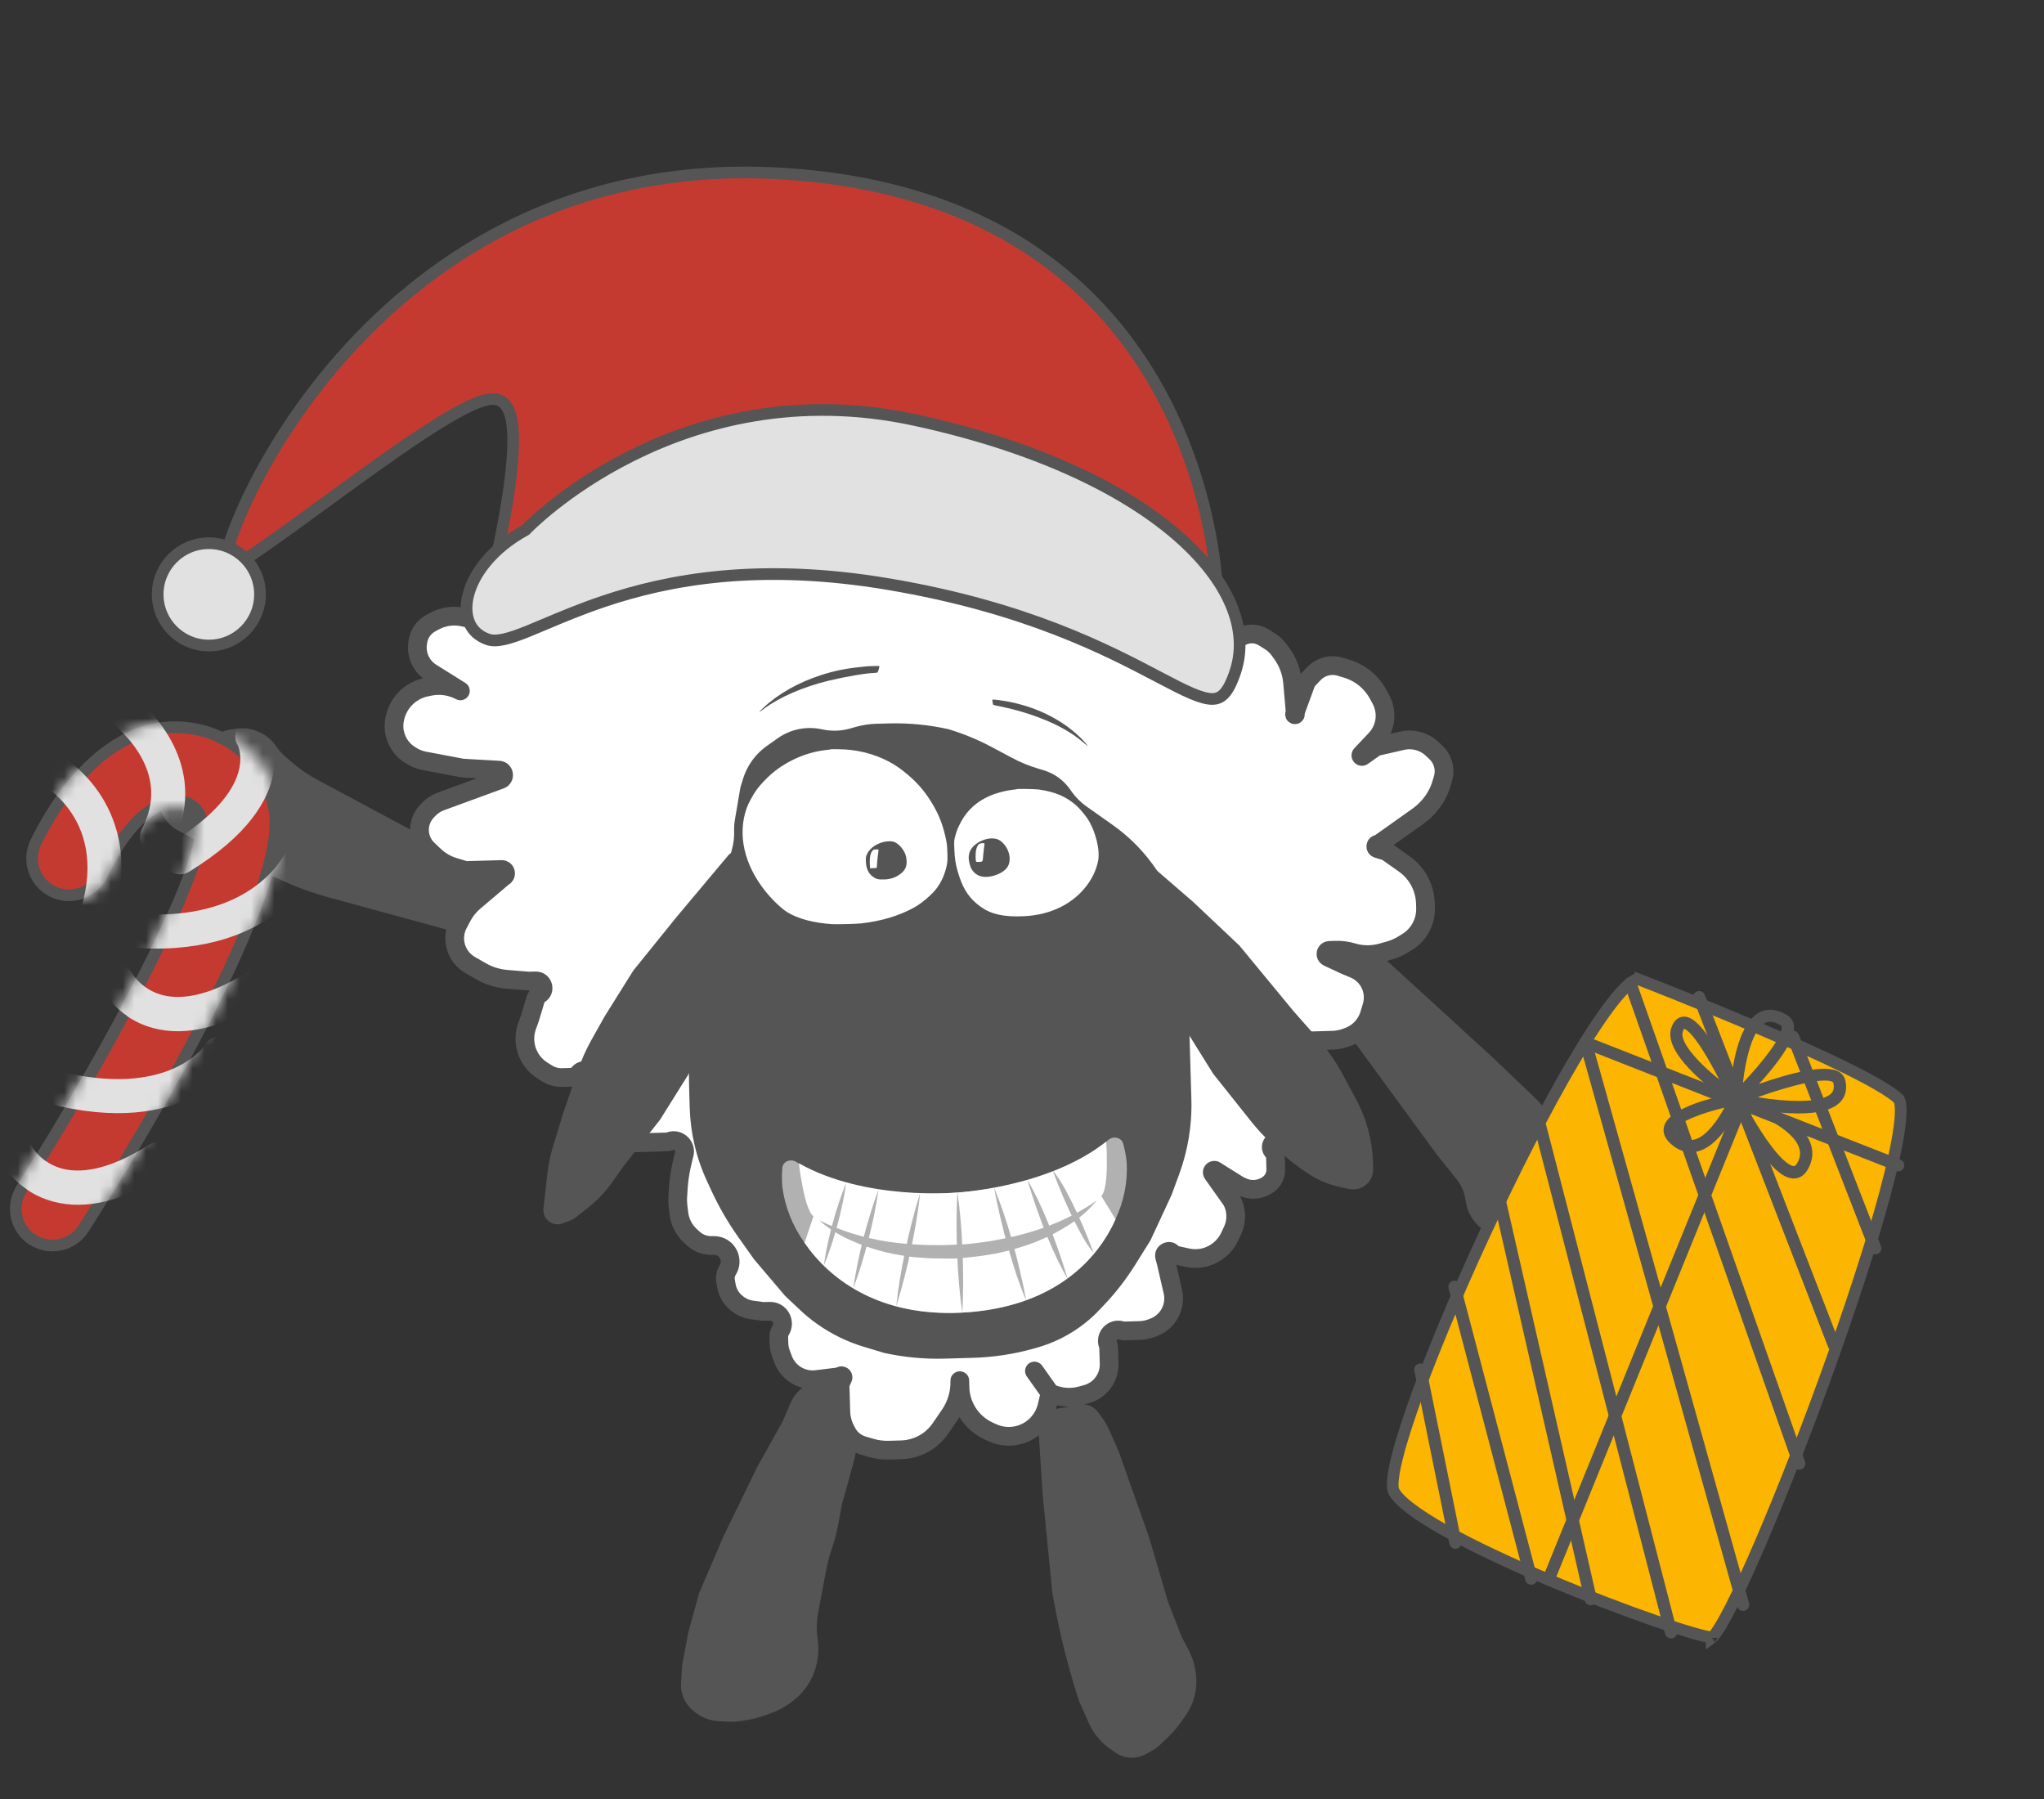 <?xml version="1.0" encoding="UTF-8"?> <svg xmlns="http://www.w3.org/2000/svg" width="175" height="154" viewBox="0 0 175 154" fill="none"><rect x="0" y="0" width="175" height="154" fill="#333333" stroke="none"/> <path d="M104.13 49.419C104.163 49.786 104.185 50.089 104.199 50.321C97.364 50.109 81.824 50.617 67.853 51.186C60.668 51.478 53.889 51.786 48.907 52.022C46.416 52.139 44.374 52.239 42.954 52.309C42.308 52.341 41.79 52.367 41.418 52.385C41.426 52.354 41.435 52.321 41.443 52.288C41.566 51.806 41.737 51.116 41.934 50.286C42.327 48.628 42.82 46.407 43.219 44.16C43.616 41.919 43.925 39.629 43.94 37.843C43.947 36.954 43.883 36.153 43.702 35.535C43.527 34.936 43.192 34.353 42.545 34.198C42.243 34.126 41.905 34.163 41.576 34.243C41.238 34.325 40.857 34.465 40.448 34.647C39.63 35.01 38.644 35.563 37.557 36.237C35.382 37.584 32.749 39.448 30.147 41.332C29.293 41.951 28.442 42.572 27.611 43.178C25.904 44.423 24.282 45.608 22.882 46.588C21.841 47.317 20.934 47.926 20.215 48.359C19.856 48.577 19.551 48.745 19.305 48.861C19.23 48.897 19.163 48.926 19.106 48.95C19.108 48.756 19.139 48.476 19.214 48.104C19.407 47.149 19.857 45.742 20.59 44.03C22.054 40.612 24.621 36.04 28.42 31.526C36.013 22.506 48.5 13.748 66.932 14.859L66.933 14.859C85.37 15.968 94.663 24.978 99.372 33.683C101.733 38.048 102.947 42.347 103.57 45.558C103.881 47.163 104.044 48.493 104.13 49.419Z" fill="#C43A31" stroke="#555555"></path> <path d="M22.26 50.88C22.26 53.299 20.299 55.26 17.88 55.26C15.461 55.26 13.5 53.299 13.5 50.88C13.5 48.461 15.461 46.5 17.88 46.5C20.299 46.5 22.26 48.461 22.26 50.88Z" fill="#E1E1E1" stroke="#555555"></path> <path d="M28.104 76.81L38.42 79.626C39.254 79.854 40.146 79.697 40.852 79.198C41.479 78.754 41.904 78.081 42.034 77.324L42.138 76.719L42.202 76.344C42.347 75.501 41.936 74.659 41.181 74.254L32.335 69.516L27.115 66.72C26.385 66.329 25.7 65.859 25.073 65.319L24.433 64.769C24.154 64.529 23.906 64.256 23.694 63.956L23.602 63.827C23.384 63.519 23.118 63.247 22.813 63.023C22.062 62.471 21.121 62.24 20.2 62.381L19.834 62.437C19.157 62.54 18.514 62.8 17.955 63.195L16.711 64.075L15.412 64.993C14.889 65.363 14.46 65.848 14.158 66.412L13.955 66.791C13.516 67.61 13.457 68.581 13.794 69.448C14.069 70.157 14.589 70.743 15.259 71.103L18.012 72.577L24.243 75.414C25.49 75.983 26.781 76.449 28.104 76.81Z" fill="#555555"></path> <path d="M64.803 125.632L67.009 121.672L67.684 120.098C67.924 119.539 68.318 119.06 68.82 118.718C69.407 118.317 70.111 118.124 70.82 118.168L70.954 118.176C71.657 118.22 72.332 118.471 72.893 118.897L73.117 119.067C73.411 119.291 73.649 119.58 73.812 119.912C74.06 120.417 74.121 120.993 73.984 121.539L73.011 125.43L72.091 128.758L71.747 130.579C71.622 131.242 71.45 131.896 71.232 132.535C71.014 133.173 70.843 133.827 70.717 134.49L70.374 136.311L70.051 138.022C69.912 138.755 69.893 139.505 69.994 140.244L70.01 140.361C70.061 140.736 70.075 141.116 70.051 141.494L70.046 141.566C69.979 142.653 69.591 143.695 68.932 144.561C68.573 145.033 68.141 145.444 67.651 145.778L67.473 145.9C66.971 146.243 66.425 146.517 65.85 146.716L65.388 146.875C64.818 147.072 64.23 147.212 63.633 147.293L63.299 147.339C62.923 147.39 62.544 147.404 62.166 147.38L61.506 147.339C60.803 147.295 60.128 147.044 59.567 146.618L59.434 146.516C59.08 146.248 58.795 145.9 58.599 145.502C58.38 145.056 58.28 144.56 58.311 144.064L58.408 142.514L58.939 139.697L59.859 136.369L60.901 133.94L61.943 131.511L63.373 128.571L64.803 125.632Z" fill="#555555"></path> <path d="M89.27 127.968L88.917 122.495C88.903 122.283 88.927 122.071 88.988 121.867C89.182 121.214 89.729 120.726 90.4 120.607L91.198 120.466L92.451 120.244C92.862 120.172 93.284 120.265 93.626 120.504C93.765 120.601 93.887 120.72 93.987 120.855L94.345 121.337C94.574 121.646 94.769 121.979 94.926 122.33L95.768 124.215L97.069 127.891L98.37 131.567L100.006 137.137L101.196 140.182L101.704 141.119C102.007 141.679 102.219 142.284 102.33 142.911L102.353 143.045C102.448 143.584 102.456 144.134 102.376 144.675C102.261 145.457 101.965 146.201 101.512 146.848L101.102 147.434C100.796 147.872 100.447 148.279 100.061 148.648L99.329 149.348C99.092 149.575 98.825 149.769 98.536 149.926L98.094 150.165C97.515 150.48 96.834 150.551 96.201 150.363C95.945 150.287 95.703 150.17 95.484 150.017L95.029 149.699C94.565 149.374 94.157 148.977 93.819 148.522C93.59 148.214 93.395 147.881 93.238 147.53L92.396 145.645C91.456 142.777 90.72 139.845 90.194 136.873L90.09 136.287L89.27 127.968Z" fill="#555555"></path> <path d="M120.296 83.659L117.852 81.423C117.098 80.734 115.998 80.576 115.08 81.027C114.882 81.125 114.698 81.248 114.533 81.394L113.72 82.111C113.285 82.495 112.991 83.013 112.883 83.584C112.749 84.293 112.915 85.026 113.341 85.609L123.004 98.819L124.699 100.934C125.12 101.459 125.39 102.088 125.48 102.754L125.49 102.827C125.616 103.755 126.106 104.595 126.852 105.163C127.037 105.303 127.236 105.426 127.445 105.527L128.598 106.088C129.004 106.286 129.434 106.428 129.877 106.512C130.745 106.676 131.64 106.61 132.475 106.322L133.678 105.906C134.085 105.766 134.471 105.572 134.826 105.329L135.053 105.174C135.333 104.984 135.579 104.75 135.784 104.48C136.289 103.817 136.51 102.979 136.397 102.153L136.373 101.974C136.334 101.684 136.259 101.4 136.15 101.129L135.333 99.083C134.204 97.092 132.788 95.278 131.13 93.699L130.658 93.249L127.685 90.418L123.99 87.039L120.296 83.659Z" fill="#555555"></path> <path d="M52.467 41.76L52.532 41.741C53.268 41.525 54.047 41.498 54.796 41.663L56.236 41.979L57.424 42.337C57.924 42.487 58.401 42.704 58.844 42.981L58.926 43.032C59.72 43.529 60.374 44.22 60.826 45.04L61.233 45.778C61.647 46.529 61.76 47.408 61.548 48.238L62.466 44.635C62.62 44.032 62.924 43.478 63.351 43.025C63.741 42.612 64.222 42.295 64.756 42.1L65.073 41.984C65.587 41.796 66.127 41.692 66.674 41.676L67.729 41.646C68.178 41.633 68.624 41.724 69.031 41.913C69.478 42.121 69.864 42.438 70.153 42.837L70.23 42.942C70.49 43.301 70.678 43.708 70.782 44.139L70.832 44.343C70.999 45.033 70.978 45.755 70.773 46.434L70.506 47.323C70.503 47.333 70.498 47.341 70.491 47.348C70.437 47.406 70.515 47.49 70.577 47.441L72.351 46.028C72.375 46.01 72.401 45.996 72.43 45.988L74.251 45.476C74.703 45.349 75.167 45.265 75.636 45.226C76.805 45.129 77.98 45.311 79.064 45.758L79.176 45.803C80.017 46.187 80.653 46.913 80.923 47.797L81.46 49.553C81.466 49.574 81.47 49.596 81.471 49.619C81.477 49.843 81.751 49.947 81.905 49.784L82.11 49.566L84.416 47.317C85.127 46.623 85.992 46.108 86.94 45.812C87.488 45.641 88.057 45.546 88.631 45.529L89.586 45.502C90.326 45.48 91.064 45.605 91.757 45.869C92.099 46 92.427 46.163 92.737 46.357L93.422 46.786C93.952 47.117 94.386 47.581 94.681 48.131C94.832 48.412 94.945 48.712 95.016 49.023L95.637 51.717C95.64 51.732 95.642 51.748 95.643 51.764C95.649 51.982 95.921 52.079 96.064 51.913L97.116 50.696C97.274 50.512 97.503 50.403 97.745 50.396L98.136 50.385C98.852 50.364 99.508 50.781 99.793 51.438L100.124 52.2C100.139 52.233 100.147 52.27 100.148 52.306C100.157 52.612 100.571 52.697 100.7 52.42L100.751 52.309C100.775 52.258 100.811 52.215 100.856 52.183L101.916 51.431C102.393 51.093 103 50.993 103.56 51.162C104.211 51.359 104.708 51.889 104.86 52.552L105.33 54.592C105.341 54.639 105.336 54.69 105.315 54.734C105.21 54.961 105.504 55.16 105.675 54.978L105.956 54.681C105.977 54.658 106.002 54.639 106.029 54.625L106.264 54.499C106.874 54.171 107.613 54.196 108.201 54.563L108.708 54.881C109.04 55.088 109.327 55.359 109.553 55.678L109.779 55.995C110.282 56.706 110.588 57.537 110.664 58.405L110.891 60.984L111.848 58.377C111.86 58.343 111.88 58.311 111.905 58.284L112.479 57.676C112.884 57.247 113.443 56.996 114.032 56.979C114.271 56.972 114.51 57.004 114.738 57.073L115.305 57.244C115.982 57.448 116.602 57.806 117.115 58.291C117.471 58.627 117.771 59.018 118.002 59.449L118.232 59.877C118.298 60 118.355 60.127 118.403 60.258C118.785 61.304 118.544 62.477 117.779 63.288L116.538 64.603C116.464 64.682 116.567 64.8 116.655 64.738L117.765 63.951C117.789 63.934 117.816 63.922 117.845 63.915L120.038 63.41C120.653 63.268 121.297 63.335 121.87 63.601C122.146 63.729 122.4 63.902 122.622 64.111L122.936 64.407C123.365 64.812 123.615 65.371 123.633 65.96C123.639 66.199 123.608 66.438 123.539 66.667L123.405 67.112C123.177 67.868 122.776 68.561 122.233 69.136L122.181 69.191C121.937 69.45 121.667 69.685 121.376 69.891L118.092 72.221C118.06 72.243 118.022 72.256 117.983 72.257C117.758 72.264 117.716 72.581 117.931 72.645L118.652 72.863C118.685 72.873 118.716 72.888 118.745 72.908L120.231 73.957C120.941 74.458 121.481 75.163 121.779 75.979C121.937 76.41 122.024 76.864 122.038 77.323L122.049 77.724C122.065 78.268 121.946 78.807 121.704 79.294C121.43 79.844 121.008 80.307 120.486 80.631L120.15 80.839C119.775 81.072 119.369 81.251 118.944 81.37L118.293 81.553C117.474 81.783 116.607 81.775 115.793 81.529C115.333 81.391 114.854 81.327 114.373 81.341L113.817 81.357C113.498 81.366 113.409 81.8 113.698 81.934L115.136 82.602L115.958 82.95C116.509 83.183 116.964 83.597 117.249 84.123C117.585 84.742 117.659 85.47 117.456 86.144L117.249 86.831C117.208 86.964 117.159 87.095 117.1 87.222C116.77 87.933 116.171 88.483 115.435 88.752L115.217 88.832C114.862 88.962 114.488 89.034 114.11 89.045L112.938 89.079L111.008 89.135C110.895 89.138 110.784 89.168 110.683 89.222C110.188 89.487 110.165 90.189 110.641 90.486L111.426 90.977C111.497 91.021 111.563 91.073 111.624 91.13L111.816 91.312C112.485 91.943 112.912 92.788 113.025 93.7L113.038 93.81C113.07 94.073 113.078 94.338 113.061 94.603L113.003 95.509C112.977 95.912 112.811 96.294 112.533 96.588C112.405 96.723 112.256 96.837 112.092 96.926L111.274 97.365C111.143 97.435 111.006 97.493 110.864 97.539L110.025 97.807C109.886 97.852 109.734 97.834 109.609 97.759C109.126 97.467 108.601 98.065 108.952 98.507L109.079 98.666C109.152 98.758 109.194 98.871 109.197 98.989L109.229 100.079C109.241 100.496 109.087 100.901 108.8 101.204C108.684 101.327 108.549 101.43 108.4 101.51L108.316 101.556C107.715 101.878 106.998 101.899 106.381 101.612L106.062 101.464L104.117 100.247C104.107 100.241 104.098 100.234 104.09 100.226C103.933 100.079 103.698 100.283 103.822 100.458L105.458 102.764C105.885 103.559 105.913 104.509 105.533 105.327L105.294 105.841C105.055 106.357 104.685 106.801 104.222 107.129L104.194 107.149C103.461 107.669 102.543 107.855 101.666 107.663L100.603 107.43C100.512 107.41 100.432 107.356 100.378 107.28C100.134 106.937 99.597 107.193 99.71 107.599L99.839 108.058L100.415 110.558C100.519 111.007 100.503 111.476 100.37 111.917C100.13 112.715 99.527 113.353 98.745 113.639L98.551 113.71C98.242 113.823 97.916 113.886 97.588 113.895L96.314 113.932C96.213 113.935 96.112 113.922 96.016 113.893C95.276 113.67 94.599 114.387 94.865 115.113C94.9 115.207 94.919 115.307 94.921 115.408L94.96 116.733C94.98 117.428 94.723 118.103 94.246 118.609C93.919 118.955 93.505 119.206 93.047 119.334L92.582 119.465C91.692 119.715 90.741 119.639 89.902 119.249L89.646 120.35C89.381 121.487 88.547 122.406 87.441 122.778C86.624 123.052 85.733 123.003 84.951 122.64L84.638 122.495C83.186 121.82 82.239 120.383 82.192 118.782L82.175 118.19C82.205 119.231 81.905 120.255 81.317 121.115L80.52 122.28C80.026 123.003 79.318 123.553 78.496 123.853C78.072 124.008 77.626 124.094 77.175 124.107L76.575 124.125L76.119 124.138C75.572 124.154 75.026 124.081 74.502 123.923L73.866 123.732C73.528 123.63 73.218 123.45 72.961 123.208C72.783 123.04 72.634 122.845 72.518 122.629L72.416 122.44C72.152 121.948 72.006 121.401 71.99 120.842L71.923 118.54C71.922 118.505 71.929 118.471 71.944 118.439L72.165 117.964C72.231 117.821 72.046 117.695 71.938 117.81C71.915 117.834 71.886 117.849 71.853 117.853L69.913 118.092C69.378 118.159 68.834 118.064 68.353 117.819C67.74 117.509 67.268 116.977 67.031 116.331L66.856 115.852C66.754 115.574 66.698 115.281 66.689 114.985L66.675 114.472C66.668 114.262 66.725 114.055 66.836 113.877C67.287 113.156 66.753 112.223 65.903 112.248L65.436 112.262C65.364 112.264 65.292 112.26 65.221 112.25L64.391 112.137C63.934 112.075 63.501 111.892 63.137 111.606L63.089 111.568C62.617 111.198 62.299 110.667 62.194 110.076L62.122 109.67C62.063 109.338 62.13 108.995 62.309 108.709C62.786 107.946 62.393 106.934 61.532 106.674C61.39 106.631 61.24 106.611 61.092 106.615L60.95 106.619C60.363 106.636 59.792 106.423 59.36 106.025L59.106 105.792C58.565 105.294 58.218 104.62 58.128 103.89L58.055 103.298C58.019 103.005 58.01 102.708 58.029 102.413L58.076 101.684C58.12 101.011 58.218 100.343 58.37 99.686L58.53 98.993L58.574 98.847C58.797 98.108 58.079 97.431 57.354 97.696C57.259 97.731 57.16 97.75 57.059 97.753L55.288 97.804L54.449 97.829C53.743 97.849 53.046 97.66 52.447 97.285C51.773 96.863 51.258 96.228 50.984 95.481L50.934 95.342C50.785 94.937 50.703 94.511 50.691 94.08L50.654 92.808L50.638 92.233C50.62 91.637 49.841 91.426 49.525 91.931C49.418 92.102 49.233 92.208 49.032 92.213L48.126 92.24C47.673 92.253 47.226 92.132 46.842 91.891L46.447 91.644C45.817 91.25 45.342 90.648 45.105 89.943C44.874 89.254 44.883 88.508 45.13 87.825L45.36 87.189L45.872 85.493C45.919 85.336 46.026 85.204 46.17 85.127C46.744 84.82 46.511 83.949 45.861 83.968L45.268 83.985L43.386 83.83C42.609 83.766 41.856 83.531 41.18 83.141L40.254 82.608C39.661 82.266 39.224 81.708 39.034 81.05C38.845 80.393 38.918 79.688 39.237 79.084L39.562 78.469C39.822 77.978 40.173 77.54 40.597 77.181L43.058 75.092C43.076 75.077 43.095 75.064 43.116 75.053C43.423 74.888 43.298 74.422 42.95 74.432L40.028 74.516C39.918 74.519 39.809 74.505 39.704 74.473L38.867 74.221C38.245 74.034 37.675 73.704 37.203 73.258L36.643 72.729C36.195 72.307 35.933 71.724 35.915 71.108C35.898 70.493 36.125 69.895 36.547 69.447L36.68 69.307C36.977 68.992 37.344 68.751 37.75 68.602L42.844 66.738C43.27 66.582 43.177 65.953 42.724 65.928L39.608 65.752L36.33 65.132C35.939 65.058 35.566 64.912 35.229 64.701L35.105 64.624C34.277 64.106 33.762 63.208 33.734 62.231C33.727 61.993 33.749 61.754 33.801 61.52L33.814 61.458C34.104 60.138 35.14 59.11 36.462 58.83L36.762 58.766C37.637 58.581 38.55 58.701 39.348 59.106L39.417 59.141L36.92 57.579C36.058 57.04 35.602 56.037 35.762 55.033L35.784 54.893C35.865 54.389 36.122 53.93 36.511 53.598C36.627 53.499 36.755 53.412 36.89 53.339L37.207 53.169C37.695 52.907 38.238 52.762 38.792 52.746C39.084 52.737 39.375 52.765 39.66 52.827L41.764 53.289C41.797 53.296 41.828 53.307 41.858 53.321L43.602 54.13C43.751 54.2 43.882 54.006 43.762 53.893C43.757 53.888 43.752 53.882 43.747 53.876L41.991 51.583C41.66 51.15 41.52 50.601 41.605 50.062C41.668 49.667 41.849 49.299 42.124 49.007L42.233 48.891C42.69 48.408 43.319 48.125 43.984 48.106L44.868 48.08L46.15 48.043L47.421 48.006C47.838 47.994 48.233 47.817 48.52 47.514C48.636 47.391 48.731 47.25 48.802 47.097L49.017 46.633C49.204 46.232 49.327 45.804 49.382 45.366C49.486 44.538 49.836 43.751 50.378 43.116C50.926 42.474 51.656 41.997 52.467 41.76Z" fill="white"></path> <path d="M89.902 119.249V119.249C90.741 119.639 91.692 119.715 92.582 119.465L93.047 119.334C93.505 119.206 93.919 118.955 94.246 118.609V118.609C94.723 118.103 94.98 117.428 94.96 116.733L94.921 115.408C94.919 115.307 94.9 115.207 94.865 115.113V115.113C94.599 114.387 95.276 113.67 96.016 113.893V113.893C96.112 113.922 96.213 113.935 96.314 113.932L97.588 113.895C97.916 113.886 98.242 113.823 98.551 113.71L98.745 113.639C99.527 113.353 100.13 112.715 100.37 111.917V111.917C100.503 111.476 100.519 111.007 100.415 110.558L99.839 108.058L99.71 107.599C99.597 107.193 100.134 106.937 100.378 107.28V107.28C100.432 107.356 100.512 107.41 100.603 107.43L101.666 107.663C102.543 107.855 103.461 107.669 104.194 107.149L104.222 107.129C104.685 106.801 105.055 106.357 105.294 105.841L105.533 105.327V105.327C105.913 104.509 105.885 103.559 105.458 102.764V102.764L103.822 100.458C103.698 100.283 103.933 100.079 104.09 100.226V100.226C104.098 100.234 104.107 100.241 104.117 100.247L106.062 101.464L106.381 101.612C106.998 101.899 107.715 101.878 108.316 101.556L108.4 101.51C108.549 101.43 108.684 101.327 108.8 101.204V101.204C109.087 100.901 109.241 100.496 109.229 100.079L109.197 98.989C109.194 98.871 109.152 98.758 109.079 98.666L108.952 98.507C108.601 98.065 109.126 97.467 109.609 97.759V97.759C109.734 97.834 109.886 97.852 110.025 97.807L110.864 97.539C111.006 97.493 111.143 97.435 111.274 97.365L112.092 96.926C112.256 96.837 112.405 96.723 112.533 96.588V96.588C112.811 96.294 112.977 95.912 113.003 95.509L113.061 94.603C113.078 94.338 113.07 94.073 113.038 93.81L113.025 93.7C112.912 92.788 112.485 91.943 111.816 91.312L111.624 91.13C111.563 91.073 111.497 91.021 111.426 90.977L110.641 90.486C110.165 90.189 110.188 89.487 110.683 89.222V89.222C110.784 89.168 110.895 89.138 111.008 89.135L112.938 89.079L114.11 89.045C114.488 89.034 114.862 88.962 115.217 88.832L115.435 88.752C116.171 88.483 116.77 87.933 117.1 87.222V87.222C117.159 87.095 117.208 86.964 117.249 86.831L117.456 86.144C117.659 85.47 117.585 84.742 117.249 84.123V84.123C116.964 83.597 116.509 83.183 115.958 82.95L115.136 82.602L113.698 81.934C113.409 81.8 113.498 81.366 113.817 81.357V81.357L114.373 81.341C114.854 81.327 115.333 81.391 115.793 81.529V81.529C116.607 81.775 117.474 81.783 118.293 81.553L118.944 81.37C119.369 81.251 119.775 81.072 120.15 80.839L120.486 80.631C121.008 80.307 121.43 79.844 121.704 79.294V79.294C121.946 78.807 122.065 78.268 122.049 77.724L122.038 77.323C122.024 76.864 121.937 76.41 121.779 75.979V75.979C121.481 75.163 120.941 74.458 120.231 73.957L118.745 72.908C118.716 72.888 118.685 72.873 118.652 72.863L117.931 72.645C117.716 72.581 117.758 72.264 117.983 72.257V72.257C118.022 72.256 118.06 72.243 118.092 72.221L121.376 69.891C121.667 69.685 121.937 69.45 122.181 69.191L122.233 69.136C122.776 68.561 123.177 67.868 123.405 67.112L123.539 66.667C123.608 66.438 123.639 66.199 123.633 65.96V65.96C123.615 65.371 123.365 64.812 122.936 64.407L122.622 64.111C122.4 63.902 122.146 63.729 121.87 63.601V63.601C121.297 63.335 120.653 63.268 120.038 63.41L117.845 63.915C117.816 63.922 117.789 63.934 117.765 63.951L116.655 64.738C116.567 64.8 116.464 64.682 116.538 64.603V64.603L117.779 63.288C118.544 62.477 118.785 61.304 118.403 60.258V60.258C118.355 60.127 118.298 60 118.232 59.877L118.002 59.449C117.771 59.018 117.471 58.627 117.115 58.291V58.291C116.602 57.806 115.982 57.448 115.305 57.244L114.738 57.073C114.51 57.004 114.271 56.972 114.032 56.979V56.979C113.443 56.996 112.884 57.247 112.479 57.676L111.905 58.284C111.88 58.311 111.86 58.343 111.848 58.377L110.835 61.138C110.819 61.18 110.879 61.208 110.901 61.168V61.168C110.905 61.162 110.906 61.155 110.906 61.147L110.664 58.405C110.588 57.537 110.282 56.706 109.779 55.995L109.553 55.678C109.327 55.359 109.04 55.088 108.708 54.881L108.201 54.563C107.613 54.196 106.874 54.171 106.264 54.499L106.029 54.625C106.002 54.639 105.977 54.658 105.956 54.681L105.675 54.978C105.504 55.16 105.21 54.961 105.315 54.734V54.734C105.336 54.69 105.341 54.639 105.33 54.592L104.86 52.552C104.708 51.889 104.211 51.359 103.56 51.162V51.162C103 50.993 102.393 51.093 101.916 51.431L100.856 52.183C100.811 52.215 100.775 52.258 100.751 52.309L100.7 52.42C100.571 52.697 100.157 52.612 100.148 52.306V52.306C100.147 52.27 100.139 52.233 100.124 52.2L99.793 51.438C99.508 50.781 98.852 50.364 98.136 50.385L97.745 50.396C97.503 50.403 97.274 50.512 97.116 50.696L96.064 51.913C95.921 52.079 95.649 51.982 95.643 51.764V51.764C95.642 51.748 95.64 51.732 95.637 51.717L95.016 49.023C94.945 48.712 94.832 48.412 94.681 48.131V48.131C94.386 47.581 93.952 47.117 93.422 46.786L92.737 46.357C92.427 46.163 92.099 46 91.757 45.869V45.869C91.064 45.605 90.326 45.48 89.586 45.502L88.631 45.529C88.057 45.546 87.488 45.641 86.94 45.812V45.812C85.992 46.108 85.127 46.623 84.416 47.317L82.11 49.566L81.905 49.784C81.751 49.947 81.477 49.843 81.471 49.619V49.619C81.47 49.596 81.466 49.574 81.46 49.553L80.923 47.797C80.653 46.913 80.017 46.187 79.176 45.803V45.803L79.064 45.758C77.98 45.311 76.805 45.129 75.636 45.226V45.226C75.167 45.265 74.703 45.349 74.251 45.476L72.43 45.988C72.401 45.996 72.375 46.01 72.351 46.028L70.577 47.441C70.515 47.49 70.437 47.406 70.491 47.348V47.348C70.498 47.341 70.503 47.333 70.506 47.323L70.773 46.434C70.978 45.755 70.999 45.033 70.832 44.343L70.782 44.139C70.678 43.708 70.49 43.301 70.23 42.942L70.153 42.837C69.864 42.438 69.478 42.121 69.031 41.913V41.913C68.624 41.724 68.178 41.633 67.729 41.646L66.674 41.676C66.127 41.692 65.587 41.796 65.073 41.984L64.756 42.1C64.222 42.295 63.741 42.612 63.351 43.025V43.025C62.924 43.478 62.62 44.032 62.466 44.635L61.548 48.238V48.238C61.76 47.408 61.647 46.529 61.233 45.778L60.826 45.04C60.374 44.22 59.72 43.529 58.926 43.032L58.844 42.981C58.401 42.704 57.924 42.487 57.424 42.337L56.236 41.979L54.796 41.663C54.047 41.498 53.268 41.525 52.532 41.741L52.467 41.76C51.656 41.997 50.926 42.474 50.378 43.116V43.116C49.836 43.751 49.486 44.538 49.382 45.366V45.366C49.327 45.804 49.204 46.232 49.017 46.633L48.802 47.097C48.731 47.25 48.636 47.391 48.52 47.514V47.514C48.233 47.817 47.838 47.994 47.421 48.006L46.15 48.043L44.868 48.08L43.984 48.106C43.319 48.125 42.69 48.408 42.233 48.891L42.124 49.007C41.849 49.299 41.668 49.667 41.605 50.062V50.062C41.52 50.601 41.66 51.15 41.991 51.583L43.747 53.876C43.752 53.882 43.757 53.888 43.762 53.893V53.893C43.882 54.006 43.751 54.2 43.602 54.13L41.858 53.321C41.828 53.307 41.797 53.296 41.764 53.289L39.66 52.827C39.375 52.765 39.084 52.737 38.792 52.746V52.746C38.238 52.762 37.695 52.907 37.207 53.169L36.89 53.339C36.755 53.412 36.627 53.499 36.511 53.598V53.598C36.122 53.93 35.865 54.389 35.784 54.893L35.762 55.033C35.602 56.037 36.058 57.04 36.92 57.579L39.417 59.141L39.348 59.106C38.55 58.701 37.637 58.581 36.762 58.766L36.462 58.83C35.14 59.11 34.104 60.138 33.814 61.458L33.801 61.52C33.749 61.754 33.727 61.993 33.734 62.231V62.231C33.762 63.208 34.277 64.106 35.105 64.624L35.229 64.701C35.566 64.912 35.939 65.058 36.33 65.132L39.608 65.752L42.724 65.928C43.177 65.953 43.27 66.582 42.844 66.738V66.738L37.75 68.602C37.344 68.751 36.977 68.992 36.68 69.307L36.547 69.447C36.125 69.895 35.898 70.493 35.915 71.108V71.108C35.933 71.724 36.195 72.307 36.643 72.729L37.203 73.258C37.675 73.704 38.245 74.034 38.867 74.221L39.704 74.473C39.809 74.505 39.918 74.519 40.028 74.516L42.95 74.432C43.298 74.422 43.423 74.888 43.116 75.053V75.053C43.095 75.064 43.076 75.077 43.058 75.092L40.597 77.181C40.173 77.54 39.822 77.978 39.562 78.469L39.237 79.084C38.918 79.688 38.845 80.393 39.034 81.05V81.05C39.224 81.708 39.661 82.266 40.254 82.608L41.18 83.141C41.856 83.531 42.609 83.766 43.386 83.83L45.268 83.985L45.861 83.968C46.511 83.949 46.744 84.82 46.17 85.127V85.127C46.026 85.204 45.919 85.336 45.872 85.493L45.36 87.189L45.13 87.825C44.883 88.508 44.874 89.254 45.105 89.943V89.943C45.342 90.648 45.817 91.25 46.447 91.644L46.842 91.891C47.226 92.132 47.673 92.253 48.126 92.24L49.032 92.213C49.233 92.208 49.418 92.102 49.525 91.931V91.931C49.841 91.426 50.62 91.637 50.638 92.233L50.654 92.808L50.691 94.08C50.703 94.511 50.785 94.937 50.934 95.342L50.984 95.481C51.258 96.228 51.773 96.863 52.447 97.285V97.285C53.046 97.66 53.743 97.849 54.449 97.829L55.288 97.804L57.059 97.753C57.16 97.75 57.259 97.731 57.354 97.696V97.696C58.079 97.431 58.797 98.108 58.574 98.848L58.53 98.993L58.37 99.686C58.218 100.343 58.12 101.011 58.076 101.684L58.029 102.413C58.01 102.708 58.019 103.005 58.055 103.298L58.128 103.89C58.218 104.62 58.565 105.294 59.106 105.792L59.36 106.025C59.792 106.423 60.363 106.636 60.95 106.619L61.092 106.615C61.24 106.611 61.39 106.631 61.532 106.674V106.674C62.393 106.934 62.786 107.946 62.309 108.709V108.709C62.13 108.995 62.063 109.338 62.122 109.67L62.194 110.076C62.299 110.667 62.617 111.198 63.089 111.568L63.137 111.606C63.501 111.892 63.934 112.075 64.391 112.137L65.221 112.25C65.292 112.26 65.364 112.264 65.436 112.262L65.903 112.248C66.753 112.223 67.287 113.156 66.836 113.877V113.877C66.725 114.055 66.668 114.262 66.675 114.472L66.689 114.985C66.698 115.281 66.754 115.574 66.856 115.852L67.031 116.331C67.268 116.977 67.74 117.509 68.353 117.819V117.819C68.834 118.064 69.378 118.159 69.913 118.092L71.853 117.853C71.886 117.849 71.915 117.834 71.938 117.81V117.81C72.046 117.695 72.231 117.821 72.165 117.964L71.944 118.439C71.929 118.471 71.922 118.505 71.923 118.54L71.99 120.842C72.006 121.401 72.152 121.948 72.416 122.44L72.518 122.629C72.634 122.845 72.783 123.04 72.961 123.208V123.208C73.218 123.45 73.528 123.63 73.866 123.732L74.502 123.923C75.026 124.081 75.572 124.154 76.119 124.138L76.575 124.125L77.175 124.107C77.626 124.094 78.072 124.009 78.496 123.853V123.853C79.318 123.553 80.026 123.003 80.52 122.28L81.317 121.115C81.905 120.255 82.205 119.231 82.175 118.19V118.19L82.192 118.782C82.239 120.383 83.186 121.82 84.638 122.495L84.951 122.64C85.733 123.003 86.624 123.052 87.441 122.778V122.778C88.547 122.406 89.381 121.487 89.646 120.35L89.902 119.249ZM89.902 119.249L88.565 117.364" stroke="#555555" stroke-width="1.603" stroke-linecap="round" stroke-linejoin="round"></path> <path d="M57.936 78.487L62.333 73.242C62.665 72.846 63.221 72.722 63.689 72.94C64.009 73.088 64.242 73.376 64.321 73.719L64.729 75.492C64.862 76.066 64.888 76.659 64.808 77.243L64.638 78.483C64.48 79.637 64.15 80.761 63.66 81.818L61.985 85.425L58.967 91.926L56.515 95.845L53.422 99.783L52.439 101.176C51.865 101.989 51.179 102.717 50.4 103.337L49.316 104.199C49.151 104.331 48.965 104.436 48.766 104.508L48.152 104.733C47.584 104.941 46.95 104.699 46.664 104.166C46.547 103.949 46.5 103.7 46.527 103.455L46.881 100.337C46.957 99.665 47.093 99.002 47.288 98.355L48.166 95.446L49.467 91.645C49.781 90.726 50.179 89.837 50.654 88.99L51.769 87.004L54.221 83.084L57.936 78.487Z" fill="#555555"></path> <path d="M59.05 94.819L59.004 93.207C58.905 89.804 59.251 86.403 60.032 83.089L61.14 78.394L62.678 72.669C62.81 72.179 62.869 71.672 62.854 71.165C62.844 70.821 62.868 70.478 62.926 70.139L63.387 67.426L63.604 66.708C63.846 65.903 64.273 65.167 64.849 64.556C65.094 64.296 65.363 64.062 65.654 63.856L66.582 63.198C66.927 62.953 67.304 62.755 67.702 62.609C68.554 62.298 69.477 62.235 70.363 62.43L70.395 62.437C71.178 62.609 71.992 62.585 72.764 62.368L73.293 62.219C73.851 62.063 74.426 61.975 75.005 61.958L76.055 61.928C77.758 61.879 79.46 62.038 81.123 62.403L81.201 62.42C82.491 62.809 83.741 63.325 84.93 63.96L86.66 64.883C87.353 65.252 88.08 65.553 88.832 65.779L89.353 65.936C89.546 65.994 89.734 66.066 89.917 66.151C90.589 66.463 91.168 66.945 91.597 67.55L91.756 67.773C92.103 68.263 92.531 68.689 93.021 69.035L95.255 70.612C96.751 71.667 98.039 72.991 99.054 74.515C100.251 76.312 101.042 78.348 101.371 80.482L101.66 82.351L101.92 91.322L101.976 93.245L102.001 94.112C102.034 95.24 101.955 96.368 101.766 97.48C101.59 98.512 101.321 99.525 100.961 100.507L100.313 102.272L98.502 106.173L97.17 108.302C96.426 109.492 95.565 110.606 94.602 111.627L94.134 112.122C93.753 112.526 93.343 112.903 92.909 113.249C91.684 114.224 90.278 114.944 88.771 115.367L88.509 115.441C86.819 115.916 85.077 116.182 83.322 116.233L82.76 116.249L80.917 116.303C79.162 116.353 77.407 116.189 75.693 115.813L73.945 115.286C72.531 114.86 71.196 114.208 69.989 113.357C69.458 112.982 68.954 112.57 68.482 112.124L67.213 110.927L64.557 107.798L63.206 105.893C62.326 104.652 61.561 103.332 60.921 101.951L60.535 101.117C60.066 100.106 59.704 99.05 59.454 97.964C59.216 96.931 59.081 95.878 59.05 94.819Z" fill="#555555"></path> <path d="M102.152 77.206L97.773 73.419C96.428 72.255 94.341 73.246 94.393 75.024C94.402 75.341 94.485 75.652 94.635 75.931L99.153 84.348L103.861 91.908L105.858 94.415L107.145 96.031C107.617 96.625 108.132 97.184 108.683 97.705L109.885 98.839C110.289 99.22 110.72 99.573 111.174 99.893L111.77 100.313C112.655 100.938 113.657 101.38 114.715 101.612L115.487 101.781C115.624 101.811 115.764 101.824 115.904 101.82C116.849 101.793 117.593 101.004 117.566 100.059L117.56 99.848L117.55 99.51C117.495 97.625 117.003 95.779 116.111 94.118L114.957 91.968C114.373 90.879 113.664 89.861 112.845 88.934L110.762 86.577L106.109 80.939L102.152 77.206Z" fill="#555555"></path> <path d="M93.145 70.134C93.806 71.182 94.196 72.764 94.019 73.68C93.686 75.389 92.369 76.951 90.583 77.755C89.506 78.238 88.4 78.454 86.994 78.445C85.499 78.434 84.531 78.127 83.634 77.369C82.838 76.701 82.38 75.925 81.998 74.604C81.812 73.966 81.736 73.468 81.707 72.706C81.681 72.038 81.686 71.926 81.765 71.64C81.917 71.087 81.999 70.879 82.246 70.413C82.872 69.22 83.861 68.406 85.264 67.93C85.679 67.788 86.351 67.64 86.765 67.6C86.917 67.585 87.047 67.563 87.06 67.551C87.105 67.513 88.622 67.541 88.945 67.585C90.358 67.792 91.285 68.19 92.158 68.96C92.437 69.207 92.928 69.796 93.145 70.134Z" fill="white"></path> <path d="M80.921 71.529C81.068 72.146 81.096 72.362 81.115 73.075C81.128 73.602 81.118 73.804 81.052 74.104C80.898 74.833 80.602 75.498 80.192 76.043C79.754 76.622 78.872 77.362 78.181 77.731C76.883 78.422 75.503 78.835 73.757 79.044C73.36 79.091 71.685 79.134 71.261 79.111C69.665 79.01 68.307 78.649 67.395 78.082C66.893 77.77 66.098 77.005 65.528 76.291C63.695 73.996 63.124 71.417 63.938 69.143C64.078 68.755 64.478 68.023 64.777 67.608C65.077 67.193 65.638 66.596 66.099 66.207C67.413 65.097 69.121 64.366 70.793 64.196C70.957 64.181 71.096 64.159 71.109 64.147C71.15 64.112 72.362 64.141 72.783 64.19C74.5 64.385 76.023 64.985 77.283 65.962C78.373 66.808 79.103 67.615 79.761 68.701C80.34 69.646 80.663 70.441 80.921 71.529Z" fill="white"></path> <path d="M74.126 57.048C74.122 57.052 73.966 57.071 73.78 57.087C72.476 57.21 71.399 57.428 70.247 57.806C68.358 58.418 66.591 59.42 65.367 60.58C64.894 61.021 64.908 61.047 65.404 60.676C66.764 59.666 68.76 58.8 70.944 58.27C72.343 57.931 74.137 57.624 74.843 57.606C74.966 57.602 75.088 57.584 75.113 57.569C75.184 57.53 75.324 57.037 75.277 57.012C75.24 56.998 74.145 57.033 74.126 57.048Z" fill="#555555"></path> <path d="M84.982 60.1C84.999 60.219 85.023 60.327 85.041 60.338C85.058 60.349 85.31 60.409 85.604 60.465C86.517 60.651 87.415 60.891 88.291 61.185C90.231 61.849 91.636 62.598 92.786 63.588C93 63.77 93.156 63.893 93.138 63.863C93.062 63.731 92.68 63.311 92.4 63.045C90.779 61.514 88.606 60.467 86.136 60.026C85.706 59.951 85.191 59.882 85.064 59.885C84.952 59.888 84.948 59.888 84.982 60.1Z" fill="#555555"></path> <path d="M75.574 72.093C74.852 72.299 74.325 72.746 74.153 73.311C74.129 73.44 74.122 73.572 74.132 73.703C74.152 74.331 74.335 74.744 74.713 75.034C75.004 75.254 75.192 75.302 75.708 75.285C76.283 75.266 76.706 75.113 77.152 74.762C77.573 74.433 77.707 73.986 77.575 73.342C77.46 72.785 76.957 72.189 76.483 72.048C76.278 71.989 75.872 72.011 75.574 72.093ZM75.209 72.723C75.222 72.734 75.21 72.891 75.182 73.071C75.154 73.251 75.115 73.6 75.098 73.847L75.062 74.296L74.774 74.315L74.491 74.333L74.483 74.21C74.434 73.636 74.48 73.205 74.607 72.963C74.711 72.758 74.777 72.715 74.989 72.71C75.099 72.707 75.196 72.712 75.209 72.723Z" fill="#555555"></path> <path d="M84.634 71.794C84.128 71.867 83.567 72.169 83.265 72.524C82.939 72.914 82.86 73.346 83.011 73.939C83.099 74.307 83.216 74.51 83.443 74.717C83.796 75.037 84.227 75.13 84.833 75.021C85.41 74.917 85.967 74.615 86.219 74.272C86.665 73.663 86.426 72.597 85.709 72.021C85.439 71.804 85.081 71.727 84.634 71.794ZM84.289 72.237C84.29 72.274 84.267 72.465 84.239 72.66C84.212 72.855 84.179 73.144 84.171 73.297C84.14 73.765 84.14 73.765 83.853 73.784C83.692 73.795 83.594 73.786 83.572 73.757C83.528 73.695 83.513 73.12 83.551 72.861C83.589 72.594 83.716 72.319 83.836 72.241C83.918 72.201 84.011 72.18 84.105 72.178C84.249 72.174 84.287 72.188 84.289 72.237Z" fill="#555555"></path> <path d="M96.465 99.54C96.553 101.189 96.226 102.834 95.509 104.358C93.938 107.91 90.274 111.638 83.306 112.295L82.784 112.335L82.254 112.37C82.042 112.379 81.813 112.385 81.619 112.39C75.101 112.502 71.033 109.514 68.882 106.386C67.855 104.943 67.206 103.315 66.983 101.621C66.934 101.061 66.935 100.498 66.984 99.938C66.995 99.823 67.04 99.713 67.114 99.619C67.188 99.525 67.288 99.449 67.406 99.4C67.523 99.35 67.653 99.329 67.782 99.338C67.912 99.346 68.037 99.385 68.144 99.449C69.984 100.565 74.454 102.619 81.854 102.091C89.254 101.564 93.316 98.917 94.932 97.552C95.027 97.475 95.143 97.421 95.269 97.396C95.394 97.371 95.525 97.375 95.648 97.407C95.771 97.44 95.883 97.5 95.972 97.582C96.061 97.665 96.124 97.766 96.156 97.876C96.311 98.422 96.414 98.979 96.465 99.54Z" fill="#B1B1B1"></path> <path d="M95.509 104.369C93.937 107.91 90.273 111.637 83.306 112.295L82.783 112.335L82.254 112.37C82.041 112.379 81.813 112.385 81.619 112.39C75.101 112.502 71.032 109.513 68.882 106.386L69.641 104.133L94.296 102.394L95.509 104.369Z" fill="white"></path> <path d="M94.712 97.729C94.712 97.729 94.771 98.545 94.764 99.505C94.767 100.637 94.677 101.969 94.292 102.39C93.582 103.17 89.429 106.605 82.324 107.11C75.218 107.615 70.49 104.819 69.656 104.137C69.2 103.774 68.871 102.472 68.669 101.344C68.488 100.399 68.403 99.585 68.403 99.585C74.126 102.808 81.871 102.087 81.871 102.087C81.871 102.087 89.64 101.715 94.712 97.729Z" fill="white"></path> <path d="M70.129 104.46C71.973 105.365 73.977 105.986 76.057 106.297C77.083 106.446 78.118 106.536 79.157 106.567C79.678 106.6 80.2 106.575 80.718 106.585C81.236 106.594 81.755 106.534 82.268 106.526C82.781 106.519 83.305 106.441 83.82 106.38C84.335 106.319 84.849 106.246 85.354 106.14C86.374 105.961 87.379 105.722 88.363 105.426C90.362 104.826 92.23 103.931 93.889 102.779C93.248 103.557 92.472 104.241 91.591 104.807C90.706 105.383 89.756 105.877 88.757 106.281C88.253 106.482 87.738 106.659 87.214 106.812C86.954 106.884 86.695 106.969 86.428 107.032L85.633 107.223C85.368 107.288 85.098 107.341 84.826 107.38L84.013 107.509C83.472 107.584 82.921 107.634 82.376 107.692C81.831 107.751 81.278 107.742 80.731 107.73L79.908 107.718C79.631 107.717 79.355 107.703 79.08 107.675L78.256 107.62C77.984 107.589 77.712 107.544 77.439 107.505C76.895 107.427 76.357 107.324 75.827 107.195C74.768 106.937 73.741 106.584 72.764 106.141C71.792 105.705 70.903 105.138 70.129 104.46Z" fill="#B1B1B1"></path> <path d="M81.966 102.003C82.197 103.61 82.343 105.306 82.402 107.062C82.485 108.798 82.482 110.588 82.393 112.399C82.161 110.791 82.014 109.095 81.953 107.339C81.873 105.601 81.878 103.812 81.966 102.003Z" fill="#B1B1B1"></path> <path d="M78.78 102.12C78.614 103.659 78.35 105.276 77.995 106.92C77.66 108.555 77.234 110.208 76.73 111.826C76.894 110.289 77.158 108.672 77.516 107.026C77.85 105.392 78.276 103.738 78.78 102.12Z" fill="#B1B1B1"></path> <path d="M75.212 101.838C75.026 103.18 74.737 104.617 74.363 106.064C74 107.513 73.555 108.95 73.056 110.289C73.443 107.571 74.213 104.552 75.212 101.838Z" fill="#B1B1B1"></path> <path d="M72.444 101.226C72.309 102.303 72.05 103.563 71.702 104.832C71.368 106.095 70.959 107.321 70.53 108.348C70.678 107.255 70.939 106.004 71.281 104.743C71.623 103.482 72.032 102.263 72.46 101.229L72.444 101.226Z" fill="#B1B1B1"></path> <path d="M85.1 101.643C85.66 102.99 86.181 104.517 86.645 106.176C87.119 107.808 87.532 109.563 87.872 111.387C87.312 110.039 86.793 108.512 86.33 106.853C85.858 105.218 85.444 103.464 85.1 101.643Z" fill="#B1B1B1"></path> <path d="M87.949 100.977C89.13 102.972 90.369 106.011 91.422 109.502C90.241 107.507 89.002 104.468 87.949 100.977Z" fill="#B1B1B1"></path> <path d="M90.129 100.207C90.571 100.686 91.146 101.635 91.773 102.917C92.39 104.143 93.036 105.647 93.623 107.227C93.181 106.747 92.605 105.798 91.979 104.517C91.361 103.291 90.716 101.786 90.129 100.207Z" fill="#B1B1B1"></path> <path d="M44.93 45.406L44.997 45.368L45.05 45.313L45.05 45.313L45.05 45.313L45.051 45.312L45.057 45.305L45.083 45.278C45.107 45.254 45.144 45.217 45.193 45.168C45.291 45.071 45.44 44.927 45.636 44.745C46.03 44.38 46.618 43.861 47.388 43.251C48.929 42.031 51.197 40.447 54.098 39C59.897 36.108 68.218 33.765 78.332 35.953C88.531 38.159 96.031 41.757 100.654 45.717C105.291 49.689 106.943 53.928 105.769 57.488C105.46 58.426 105.149 59.016 104.824 59.369C104.521 59.698 104.198 59.831 103.787 59.832C103.342 59.834 102.775 59.678 102.018 59.356C101.266 59.036 100.382 58.576 99.308 58.012C99.242 57.977 99.175 57.942 99.108 57.907C94.8 55.643 87.849 51.991 76.083 50.007C64.964 48.13 57.209 49.628 51.766 51.449C49.769 52.117 48.075 52.832 46.664 53.428C46.162 53.64 45.697 53.836 45.265 54.011C44.434 54.347 43.741 54.595 43.153 54.725C42.564 54.855 42.129 54.854 41.791 54.741C40.998 54.476 40.477 53.978 40.196 53.345C39.911 52.701 39.857 51.878 40.085 50.958C40.542 49.114 42.118 46.963 44.93 45.406Z" fill="#E1E1E1" stroke="#555555"></path> <g clip-path="url(#clip0_443_93)"> <path d="M140.275 83.829L140.275 83.829L140.28 83.831L140.46 83.365C140.28 83.831 140.28 83.831 140.28 83.831L140.28 83.832L140.283 83.832L140.294 83.837L140.335 83.853L140.499 83.916C140.643 83.972 140.854 84.055 141.124 84.161C141.664 84.372 142.439 84.678 143.378 85.054C145.256 85.806 147.789 86.837 150.411 87.954C153.034 89.073 155.741 90.275 157.967 91.371C159.081 91.919 160.069 92.438 160.865 92.903C161.67 93.375 162.244 93.773 162.556 94.077C162.593 94.112 162.689 94.28 162.721 94.741C162.751 95.17 162.72 95.751 162.626 96.474C162.439 97.915 162.013 99.844 161.409 102.103C160.2 106.616 158.296 112.382 156.228 118.07C154.161 123.757 151.936 129.354 150.09 133.526C149.166 135.614 148.341 137.335 147.682 138.531C147.351 139.131 147.07 139.583 146.845 139.879C146.732 140.029 146.646 140.122 146.586 140.174C146.585 140.175 146.584 140.176 146.583 140.177C146.486 140.168 146.329 140.143 146.104 140.094C145.819 140.032 145.457 139.939 145.026 139.816C144.166 139.57 143.049 139.211 141.76 138.766C139.185 137.876 135.939 136.644 132.712 135.285C129.483 133.926 126.284 132.445 123.797 131.056C122.552 130.361 121.498 129.696 120.71 129.087C119.901 128.462 119.446 127.951 119.296 127.579C119.243 127.446 119.209 127.151 119.261 126.634C119.311 126.138 119.431 125.507 119.619 124.754C119.994 123.25 120.625 121.306 121.445 119.077C123.086 114.622 125.468 109.067 128.026 103.683C130.584 98.297 133.309 93.096 135.633 89.344C136.797 87.465 137.848 85.969 138.718 84.996C139.155 84.507 139.525 84.174 139.823 83.988C140.137 83.791 140.259 83.823 140.275 83.829ZM146.544 140.206C146.544 140.205 146.546 140.204 146.549 140.202C146.545 140.205 146.544 140.206 146.544 140.206Z" fill="#FCB500" stroke="#555555"></path> <path d="M124.311 132.491C124.208 132.418 124.127 132.3 124.098 132.166L121.091 117.347C121.035 117.061 121.218 116.789 121.497 116.73C121.776 116.671 122.055 116.858 122.115 117.137L125.123 131.957C125.178 132.242 124.996 132.514 124.717 132.573C124.571 132.604 124.421 132.569 124.311 132.491Z" fill="#555555"></path> <path d="M130.795 135.565C130.699 135.497 130.627 135.395 130.593 135.268L124.023 110.284C123.951 110.007 124.113 109.721 124.395 109.643C124.672 109.572 124.959 109.734 125.038 110.016L131.608 135C131.68 135.277 131.518 135.563 131.236 135.641C131.081 135.686 130.924 135.646 130.8 135.558L130.795 135.565Z" fill="#555555"></path> <path d="M135.89 137.325C135.787 137.252 135.709 137.145 135.68 137.011L127.73 102.187C127.663 101.903 127.838 101.626 128.122 101.56C128.406 101.494 128.684 101.67 128.751 101.954L136.701 136.778C136.767 137.062 136.592 137.339 136.308 137.405C136.158 137.442 136.007 137.408 135.89 137.325Z" fill="#555555"></path> <path d="M142.762 140.158C142.666 140.09 142.594 139.988 142.56 139.861L131.098 95.556C131.026 95.279 131.193 94.986 131.477 94.92C131.754 94.849 132.041 95.011 132.115 95.3L143.577 139.605C143.648 139.882 143.482 140.175 143.198 140.241C143.043 140.286 142.885 140.246 142.762 140.158Z" fill="#555555"></path> <path d="M148.932 137.796C148.835 137.728 148.764 137.626 148.732 137.511L135.249 89.378C135.171 89.096 135.332 88.81 135.614 88.732C135.896 88.654 136.183 88.817 136.262 89.099L149.745 137.231C149.823 137.513 149.662 137.8 149.38 137.877C149.224 137.922 149.062 137.889 148.938 137.801L148.932 137.796Z" fill="#555555"></path> <path d="M153.738 125.718C153.656 125.659 153.586 125.569 153.544 125.467L139.09 84.337C138.995 84.064 139.136 83.763 139.409 83.669C139.682 83.574 139.984 83.716 140.079 83.989L154.538 125.112C154.633 125.386 154.492 125.687 154.219 125.781C154.054 125.839 153.88 125.808 153.743 125.711L153.738 125.718Z" fill="#555555"></path> <path d="M156.723 115.598C156.64 115.539 156.573 115.46 156.538 115.364L144.988 85.546C144.882 85.275 145.016 84.969 145.289 84.874C145.56 84.768 145.867 84.903 145.962 85.177L157.504 114.99C157.611 115.261 157.477 115.567 157.204 115.661C157.034 115.726 156.848 115.697 156.711 115.6L156.723 115.598Z" fill="#555555"></path> <path d="M160.249 107.29C160.166 107.231 160.098 107.152 160.064 107.056L153.036 88.945C152.929 88.674 153.063 88.368 153.329 88.269C153.601 88.163 153.907 88.298 154.007 88.564L161.04 106.668C161.147 106.939 161.012 107.245 160.746 107.344C160.576 107.409 160.391 107.38 160.253 107.283L160.249 107.29Z" fill="#555555"></path> <path d="M135.456 89.669C135.264 89.532 135.185 89.281 135.272 89.055C135.377 88.79 135.68 88.655 135.952 88.766L162.708 99.265C162.973 99.371 163.11 99.673 163 99.944C162.895 100.209 162.592 100.345 162.32 100.234L135.569 89.728C135.569 89.728 135.491 89.693 135.456 89.669Z" fill="#555555"></path> <path d="M143.34 98.145C143.292 98.111 143.244 98.077 143.196 98.043C142.415 97.428 142.366 96.828 142.468 96.437C142.803 95.091 145.527 94.245 147.317 93.828C145.221 92.26 142.475 89.79 143.094 87.987C143.256 87.495 143.523 87.191 143.883 87.076C144.232 86.963 144.602 87.051 144.994 87.328C146.065 88.087 147.39 90.466 148.24 92.148C148.498 90.213 149.121 87.456 150.63 86.665C151.127 86.4 151.955 86.236 153.051 86.931C153.058 86.936 153.099 86.965 153.106 86.97C153.394 87.174 153.568 87.482 153.597 87.863C153.691 89.112 151.998 91.254 150.599 92.792C153.032 91.935 156.39 90.994 157.53 91.801C157.756 91.962 157.916 92.188 157.979 92.448C158.218 93.42 157.866 94.034 157.525 94.369C156.58 95.324 154.421 95.417 152.438 95.246C152.667 95.388 152.904 95.535 153.123 95.691C155.615 97.457 155.379 99.099 154.742 100.159C154.507 100.548 154.21 100.779 153.837 100.854C153.412 100.944 152.949 100.811 152.455 100.461C151.055 99.469 149.417 96.715 148.613 95.26C148.011 96.386 146.876 98.132 145.417 98.547C144.709 98.745 143.987 98.614 143.342 98.157L143.34 98.145ZM147.645 94.821C145.593 95.3 143.63 96.078 143.48 96.682C143.438 96.858 143.69 97.098 143.844 97.217C144.27 97.56 144.685 97.659 145.122 97.537C146.121 97.248 147.073 95.876 147.645 94.821ZM149.698 95.053C150.506 96.489 151.92 98.786 153.059 99.594C153.396 99.832 153.564 99.828 153.622 99.818C153.709 99.797 153.794 99.693 153.845 99.606C154.065 99.237 154.744 98.104 152.52 96.528C151.621 95.891 150.533 95.387 149.698 95.053ZM144.187 88.073C144.187 88.073 144.134 88.148 144.073 88.321C143.812 89.082 145.052 90.68 147.186 92.398C146.333 90.735 145.188 88.741 144.378 88.167C144.269 88.089 144.211 88.069 144.185 88.061L144.187 88.073ZM156.919 92.633C156.288 92.186 153.353 92.893 150.475 93.927C152.937 94.325 155.911 94.479 156.774 93.61C156.913 93.472 157.086 93.214 156.956 92.669C156.949 92.665 156.952 92.646 156.924 92.627L156.919 92.633ZM152.496 87.802C151.677 87.283 151.251 87.506 151.112 87.572C150.061 88.123 149.455 90.623 149.221 92.699C150.868 90.957 152.614 88.77 152.544 87.908C152.542 87.824 152.514 87.805 152.494 87.79L152.496 87.802Z" fill="#555555"></path> <path d="M132.319 135.555C132.126 135.418 132.04 135.162 132.133 134.929L148.58 94.476C148.685 94.211 148.994 94.081 149.26 94.187C149.525 94.292 149.657 94.602 149.551 94.866L133.104 135.319C132.999 135.584 132.69 135.715 132.424 135.609C132.385 135.592 132.346 135.574 132.319 135.555Z" fill="#555555"></path> </g> <g clip-path="url(#clip1_443_93)"> <path d="M2.563 105.968C1.296 104.98 0.961 103.176 1.842 101.788C5.649 95.796 9.568 88.972 12.501 83.162C13.967 80.257 15.192 77.598 16.033 75.419C16.454 74.329 16.782 73.352 16.996 72.519C17.208 71.695 17.32 70.975 17.279 70.414L17.278 70.412C17.209 69.505 16.473 68.786 15.576 68.609L15.575 68.609C14.645 68.43 13.506 68.804 12.344 69.778C11.173 70.759 9.924 72.387 8.739 74.854L8.739 74.854C7.989 76.423 6.109 77.081 4.536 76.329C2.965 75.569 2.31 73.697 3.061 72.126C3.706 70.782 5.228 67.965 7.559 65.68C9.886 63.397 12.958 61.699 16.746 62.421L16.747 62.421C20.499 63.13 23.288 66.237 23.561 69.956C23.698 71.837 23.027 74.572 21.825 77.776C20.631 80.96 18.939 84.538 17.098 88.074C13.416 95.145 9.16 102.011 7.158 105.162L7.158 105.162C6.226 106.628 4.276 107.061 2.808 106.128L2.786 106.114L2.767 106.105C2.766 106.104 2.763 106.102 2.758 106.099L2.738 106.085L2.737 106.084C2.729 106.079 2.718 106.071 2.707 106.064L2.563 105.968Z" fill="#C43A31" stroke="#555555"></path> <mask id="mask0_443_93" style="mask-type:luminance" maskUnits="userSpaceOnUse" x="0" y="61" width="25" height="47"> <path d="M2.43 106.49C0.82 105.38 0.36 103.19 1.42 101.52C9.02 89.56 17.06 74.28 16.78 70.45C16.73 69.8 16.19 69.24 15.48 69.1C14.03 68.82 11.52 70.22 9.19 75.07C8.32 76.89 6.14 77.65 4.32 76.78C2.5 75.9 1.74 73.73 2.61 71.91C3.92 69.18 8.82 60.4 16.84 61.93C20.81 62.68 23.77 65.97 24.06 69.92C24.64 77.91 11.59 99.12 7.58 105.43C6.5 107.13 4.24 107.63 2.54 106.55C2.5 106.53 2.46 106.5 2.43 106.48V106.49Z" fill="white"></path> </mask> <g mask="url(#mask0_443_93)"> <path d="M7.49 79.47C6.98 79.12 6.73 78.47 6.92 77.84C9.39 69.72 3.06 66.79 2.79 66.67C2.06 66.34 1.72 65.48 2.04 64.75C2.36 64.01 3.22 63.68 3.95 64C7.07 65.35 12.3 70.16 9.71 78.69C9.48 79.46 8.66 79.9 7.89 79.66C7.74 79.61 7.61 79.55 7.49 79.47Z" fill="#E1E1E1"></path> <path d="M12.63 72.81C12.03 72.4 11.82 71.6 12.16 70.94C13.31 68.73 13.2 66.52 11.83 64.37C10.77 62.7 9.32 61.68 9.31 61.67C8.65 61.21 8.48 60.3 8.93 59.64C9.38 58.98 10.3 58.81 10.96 59.26C13.65 61.11 17.89 66.21 14.75 72.28C14.38 73 13.5 73.28 12.78 72.9C12.73 72.87 12.67 72.84 12.62 72.81H12.63Z" fill="#E1E1E1"></path> <path d="M11.22 80.92C10.81 80.64 10.56 80.16 10.59 79.63C10.63 78.82 11.32 78.21 12.13 78.25C21.14 78.75 24.05 73.85 24.61 72.69C24.61 72.69 24.61 72.68 24.61 72.67C25.07 71.25 26.05 71.31 26.45 71.4C27.19 71.57 27.67 72.29 27.56 73.04C27.36 74.43 23.64 81.81 11.96 81.16C11.68 81.14 11.43 81.05 11.21 80.91L11.22 80.92Z" fill="#E1E1E1"></path> <path d="M3.66 94.26C3.17 93.92 2.92 93.3 3.07 92.69C3.27 91.91 4.07 91.44 4.85 91.64C14.56 94.16 17.62 89.4 17.65 89.35C18.07 88.66 18.97 88.45 19.66 88.87C20.36 89.3 20.56 90.19 20.14 90.88C19.97 91.15 15.89 97.52 4.12 94.46C3.95 94.42 3.79 94.34 3.66 94.25V94.26Z" fill="#E1E1E1"></path> <path d="M10.86 86.95C9.42 85.96 8.78 84.76 8.74 84.69C8.36 83.98 8.64 83.09 9.35 82.72C10.06 82.35 10.94 82.61 11.32 83.32C11.37 83.4 12.14 84.73 13.94 85.19C15.88 85.68 18.42 84.98 21.28 83.16C21.96 82.73 22.86 82.93 23.3 83.61C23.73 84.29 23.53 85.19 22.85 85.63C19.2 87.95 15.93 88.75 13.13 88.01C12.22 87.77 11.47 87.39 10.86 86.97V86.95Z" fill="#E1E1E1"></path> <path d="M2.29 101.81C0.85 100.82 0.21 99.62 0.17 99.55C-0.21 98.84 0.07 97.95 0.78 97.58C1.49 97.21 2.37 97.47 2.75 98.18C2.8 98.26 3.57 99.59 5.37 100.05C7.31 100.54 9.85 99.84 12.71 98.02C13.39 97.59 14.29 97.79 14.73 98.47C15.16 99.15 14.96 100.05 14.28 100.49C10.63 102.81 7.36 103.61 4.56 102.86C3.65 102.62 2.9 102.24 2.29 101.82V101.81Z" fill="#E1E1E1"></path> <path d="M14.59 74.6C14.43 74.49 14.28 74.34 14.17 74.16C13.75 73.47 13.96 72.57 14.65 72.15C22.29 67.47 20.37 63.82 20.35 63.78C19.93 63.09 20.16 62.19 20.85 61.77C21.54 61.35 22.44 61.58 22.86 62.27C23.01 62.52 26.39 68.38 16.18 74.63C15.67 74.94 15.05 74.91 14.59 74.59V74.6Z" fill="#E1E1E1"></path> </g> </g> <defs> <clipPath id="clip0_443_93"> <rect width="40" height="54" fill="white" transform="translate(142.223 79) rotate(35.324)"></rect> </clipPath> <clipPath id="clip1_443_93"> <rect width="27.58" height="48.13" fill="white" transform="translate(0 59)"></rect> </clipPath> </defs> </svg> 
